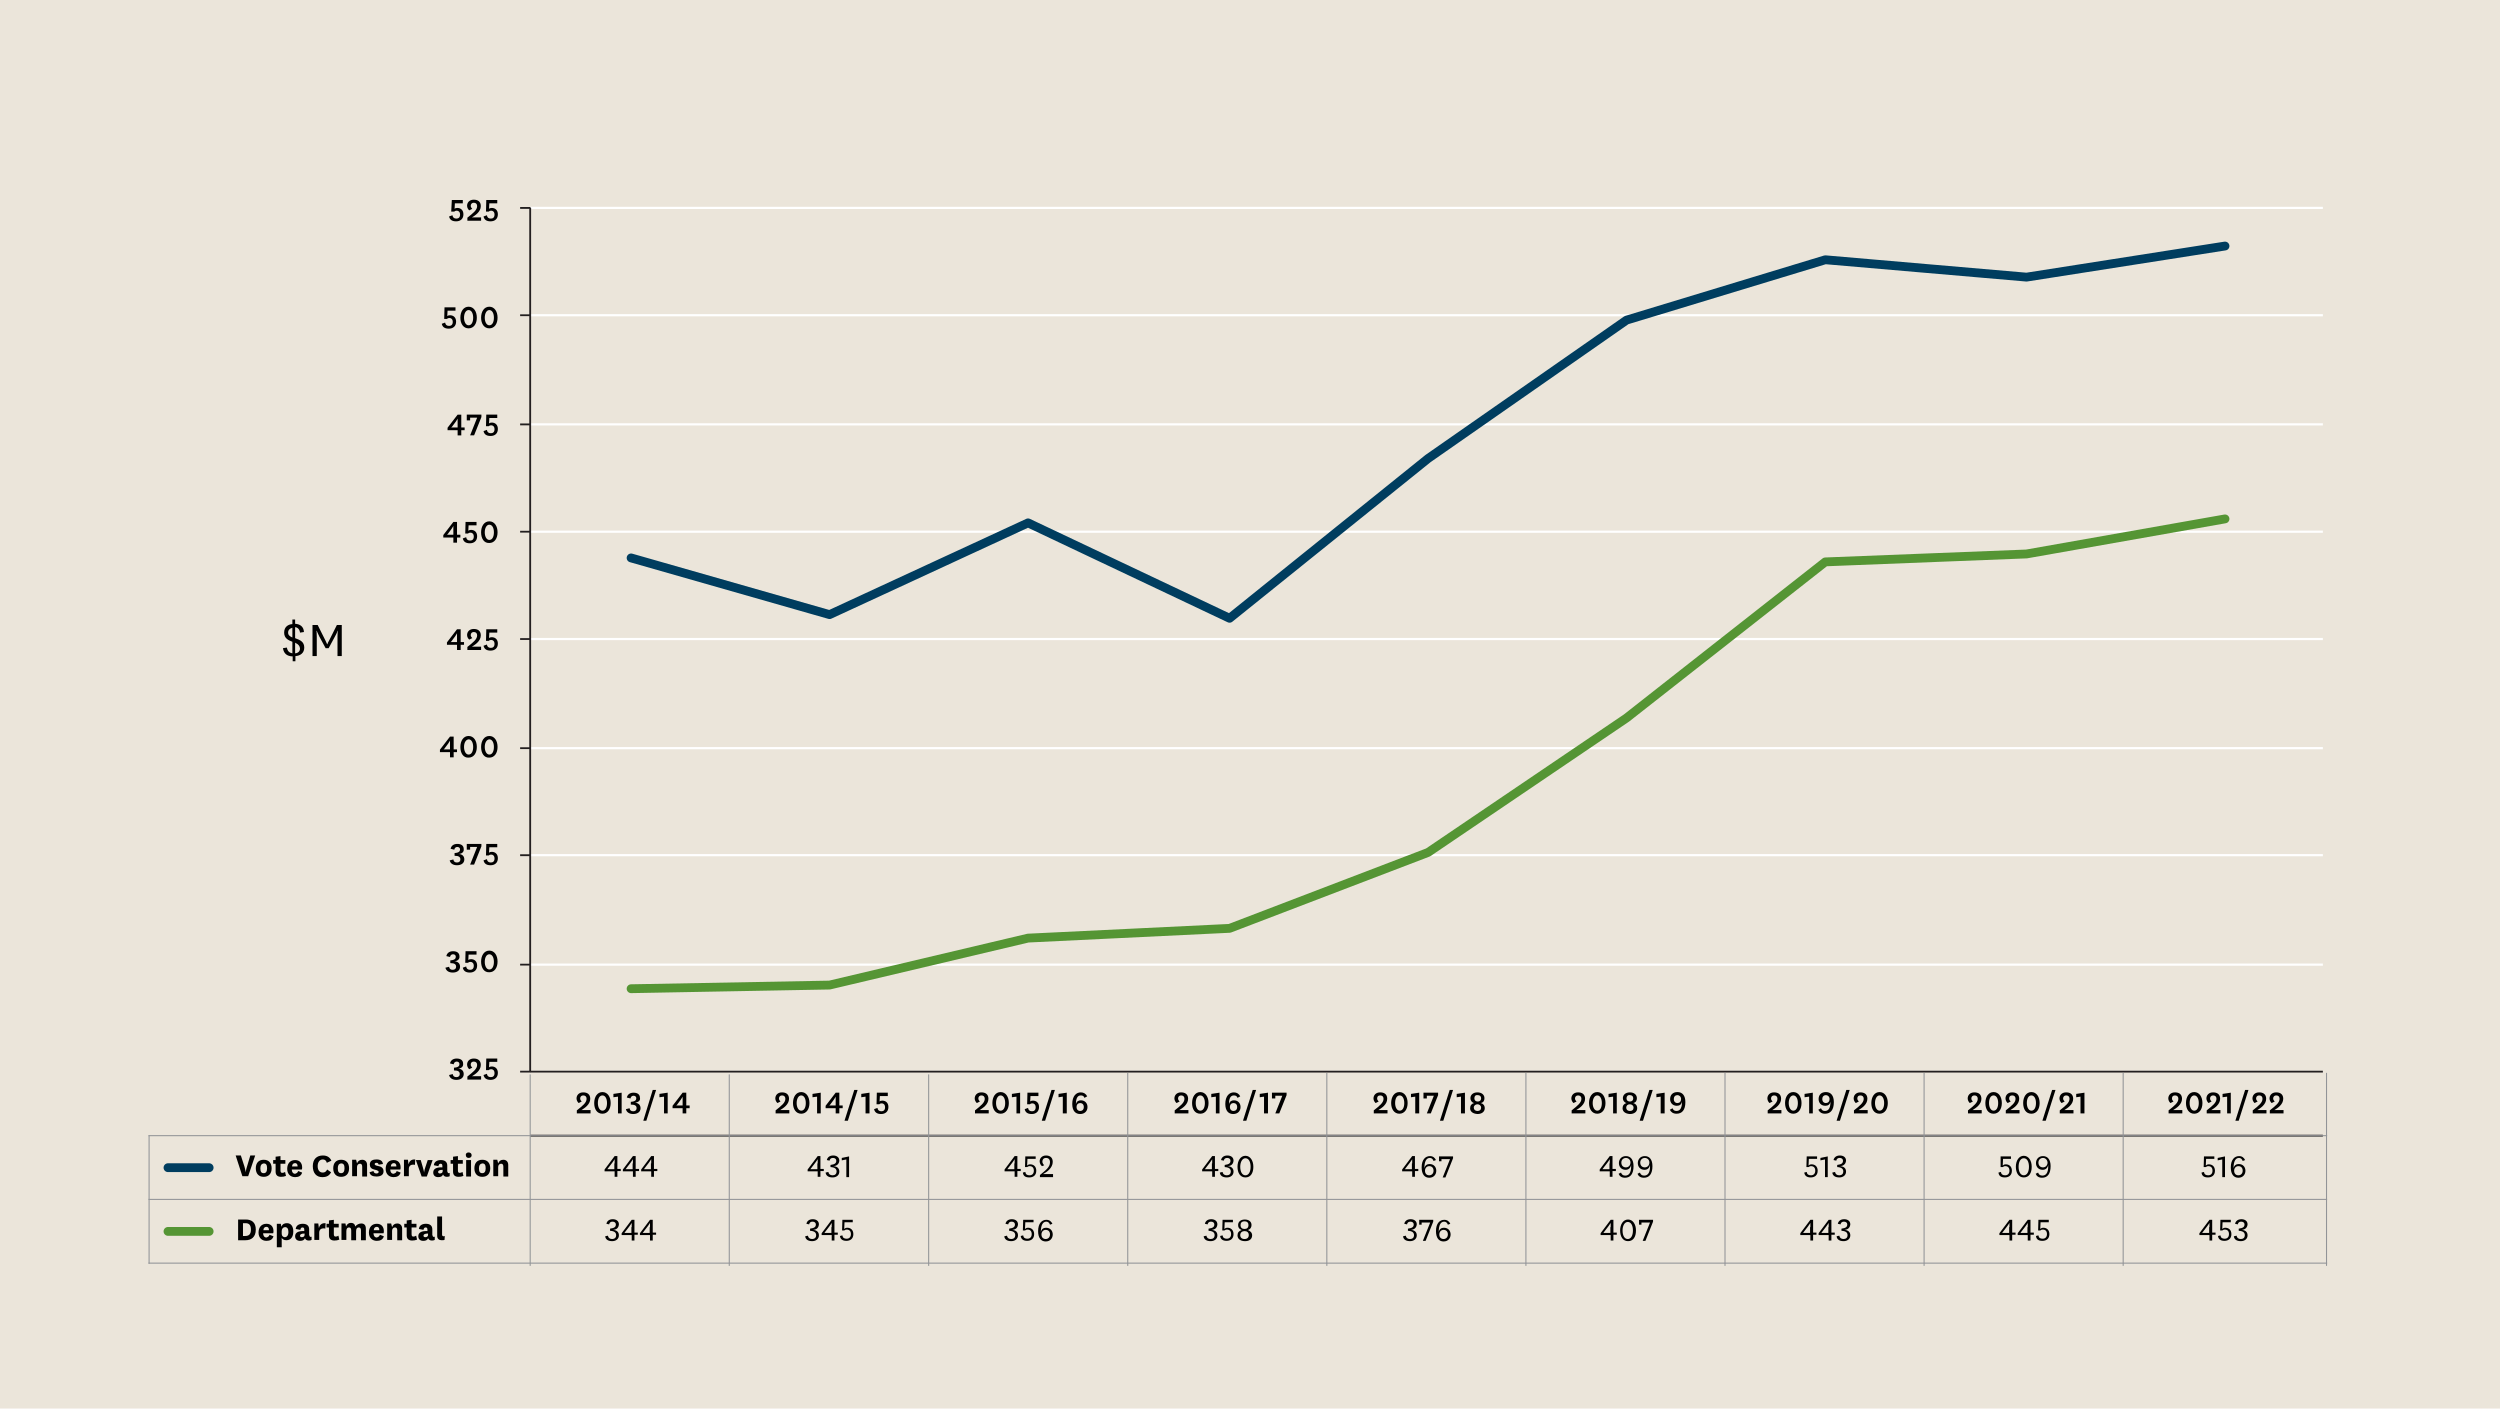 <?xml version="1.0" encoding="utf-8"?>
<!-- Generator: Adobe Illustrator 22.1.0, SVG Export Plug-In . SVG Version: 6.00 Build 0)  -->
<svg version="1.1" id="Layer_1" xmlns="http://www.w3.org/2000/svg" xmlns:xlink="http://www.w3.org/1999/xlink" x="0px" y="0px"
	 viewBox="0 0 820 462" style="enable-background:new 0 0 820 462;" xml:space="preserve">
<style type="text/css">
	.st0{fill:#EBE5DA;}
	.st1{fill:none;stroke:#FFFFFF;stroke-width:0.751;stroke-linejoin:round;stroke-miterlimit:10;}
	.st2{fill:none;stroke:#929497;stroke-width:0.376;stroke-linejoin:round;stroke-miterlimit:10;}
	.st3{fill:none;stroke:#231F20;stroke-width:0.717;stroke-linejoin:round;stroke-miterlimit:10;}
	.st4{fill:none;stroke:#929497;stroke-width:0.362;stroke-linejoin:round;stroke-miterlimit:10;}
	.st5{fill:none;stroke:#929497;stroke-width:0.469;stroke-linejoin:round;stroke-miterlimit:10;}
	.st6{fill:none;stroke:#231F20;stroke-width:0.627;stroke-linejoin:round;stroke-miterlimit:10;}
	.st7{fill:none;stroke:#559534;stroke-width:2.317;stroke-linecap:round;stroke-linejoin:round;stroke-miterlimit:10;}
	.st8{fill:none;stroke:#559534;stroke-width:2.317;stroke-linecap:round;stroke-linejoin:round;}
	.st9{fill:none;stroke:#559534;stroke-width:2.317;stroke-linecap:round;stroke-linejoin:round;stroke-dasharray:3.361,3.361;}
	.st10{fill:none;stroke:#559534;stroke-width:2.506;stroke-linecap:round;stroke-linejoin:round;}
	.st11{fill:none;stroke:#559534;stroke-width:2.506;stroke-linecap:round;stroke-linejoin:round;stroke-dasharray:4.987,4.987;}
	.st12{fill:none;stroke:#559534;stroke-width:2.506;stroke-linecap:round;stroke-linejoin:round;stroke-miterlimit:10;}
	
		.st13{fill:none;stroke:#FFFFFF;stroke-width:1.506;stroke-linejoin:round;stroke-miterlimit:10;stroke-dasharray:57422.562,43066.922;}
	.st14{fill:none;stroke:#231F20;stroke-width:0.718;stroke-linejoin:round;stroke-miterlimit:10;}
	.st15{fill-rule:evenodd;clip-rule:evenodd;fill:#60C3AD;}
	.st16{fill-rule:evenodd;clip-rule:evenodd;fill:#003D5F;}
	.st17{fill-rule:evenodd;clip-rule:evenodd;fill:#BECA31;}
	.st18{fill-rule:evenodd;clip-rule:evenodd;fill:#006470;}
	.st19{fill-rule:evenodd;clip-rule:evenodd;fill:#7C99AD;}
	.st20{fill-rule:evenodd;clip-rule:evenodd;fill:#104432;}
	.st21{fill-rule:evenodd;clip-rule:evenodd;fill:#989D64;}
	.st22{fill-rule:evenodd;clip-rule:evenodd;fill:#559534;}
	.st23{fill-rule:evenodd;clip-rule:evenodd;fill:#73C8EA;}
	.st24{fill-rule:evenodd;clip-rule:evenodd;fill:#231F20;}
	.st25{fill-rule:evenodd;clip-rule:evenodd;fill:#B19794;}
	.st26{fill-rule:evenodd;clip-rule:evenodd;fill:#7C323A;}
	.st27{fill-rule:evenodd;clip-rule:evenodd;fill:#BF9A5E;}
	.st28{fill-rule:evenodd;clip-rule:evenodd;fill:#BC3445;}
	.st29{fill-rule:evenodd;clip-rule:evenodd;fill:#FFC425;}
	.st30{fill-rule:evenodd;clip-rule:evenodd;fill:#F4847A;}
	.st31{fill-rule:evenodd;clip-rule:evenodd;fill:#947900;}
	.st32{fill:#947900;}
	.st33{fill:#BC3445;}
	.st34{fill:#BF9A5E;}
	.st35{fill:#7C323A;}
	.st36{fill:#B19794;}
	.st37{fill:#FFC425;}
	.st38{fill:#003D5F;}
	.st39{fill:#231F20;}
	.st40{fill:#989D64;}
	.st41{fill:#104432;}
	.st42{fill:#7C99AD;}
	.st43{fill:#006470;}
	.st44{fill:#BECA31;}
	.st45{fill:#60C3AD;}
	
		.st46{fill:none;stroke:#FFFFFF;stroke-width:0.724;stroke-linejoin:round;stroke-miterlimit:10;stroke-dasharray:55253.082,41439.809;}
	.st47{fill:none;stroke:#231F20;stroke-width:0.604;stroke-linejoin:round;stroke-miterlimit:10;}
	.st48{fill:none;stroke:#929497;stroke-width:0.349;stroke-linejoin:round;stroke-miterlimit:10;}
	.st49{fill:none;stroke:#003D5F;stroke-width:2.895;stroke-linecap:round;stroke-linejoin:round;stroke-miterlimit:10;}
	.st50{fill:none;stroke:#559534;stroke-width:2.895;stroke-linecap:round;stroke-linejoin:round;stroke-miterlimit:10;}
</style>
<rect y="-94" class="st0" width="820" height="600"/>
<path class="st46" d="M173.9,316.4h588 M173.9,280.5h588 M173.9,245.4h588 M173.9,209.6h588 M173.9,174.4h588 M173.9,139.2h588
	 M173.9,103.4h588 M173.9,68.2h588"/>
<line class="st47" x1="173.9" y1="351.5" x2="173.9" y2="68.2"/>
<line class="st47" x1="173.9" y1="351.5" x2="761.9" y2="351.5"/>
<line class="st47" x1="173.9" y1="372.5" x2="761.9" y2="372.5"/>
<line class="st48" x1="48.7" y1="372.5" x2="763.3" y2="372.5"/>
<line class="st48" x1="48.7" y1="393.4" x2="763.3" y2="393.4"/>
<line class="st48" x1="48.7" y1="414.3" x2="763.3" y2="414.3"/>
<line class="st49" x1="55.1" y1="383" x2="68.6" y2="383"/>
<line class="st50" x1="55.1" y1="403.9" x2="68.6" y2="403.9"/>
<line class="st48" x1="48.9" y1="372.4" x2="48.9" y2="414.5"/>
<line class="st48" x1="173.9" y1="352.4" x2="173.9" y2="415.2"/>
<line class="st48" x1="763.1" y1="351.9" x2="763.1" y2="415.2"/>
<line class="st48" x1="696.4" y1="351.9" x2="696.4" y2="415.2"/>
<line class="st48" x1="631.1" y1="351.9" x2="631.1" y2="415.2"/>
<line class="st48" x1="565.8" y1="351.9" x2="565.8" y2="415.2"/>
<line class="st48" x1="500.5" y1="351.9" x2="500.5" y2="415.2"/>
<line class="st48" x1="435.2" y1="351.9" x2="435.2" y2="415.2"/>
<line class="st48" x1="369.9" y1="351.9" x2="369.9" y2="415.2"/>
<line class="st48" x1="304.6" y1="352.4" x2="304.6" y2="415.2"/>
<line class="st48" x1="239.2" y1="352.4" x2="239.2" y2="415.2"/>
<polyline class="st49" points="207,183 272.1,201.6 337.2,171.5 403.3,202.8 468.4,150.4 533.5,105 598.7,85.2 664.7,90.9 
	729.8,80.7 "/>
<g>
	<path d="M95.9,215.3c-1.8-0.1-2.8-0.9-3.1-2.7l1.3-0.2c0.2,1.2,0.8,1.7,1.8,1.9v-3.8c-1.3-0.5-2.7-1.1-2.7-3c0-1.9,1.3-2.7,2.7-2.8
		v-1.5h0.9v1.4c1.6,0.1,2.8,0.9,2.9,2.7l-1.3,0.2c-0.1-1-0.7-1.7-1.6-1.8v3.6c0.1,0,0.1,0.1,0.2,0.1c1.4,0.5,2.8,1.1,2.8,3
		c0,1.8-1.3,2.7-2.9,2.8v1.7h-0.9V215.3z M95.9,209.1v-3.2c-0.8,0.2-1.4,0.7-1.4,1.6C94.5,208.3,95,208.7,95.9,209.1z M96.8,210.8
		v3.5c1-0.1,1.6-0.7,1.6-1.6C98.3,211.9,98,211.4,96.8,210.8z"/>
	<path d="M106.8,212.6l-2.1-3.9c-0.6-1.2-0.8-1.8-0.8-1.8h-0.1c0,0,0.1,0.6,0.1,1.9v6.4h-1.4v-10.2h1.7l2.6,5.2
		c0.3,0.7,0.5,1.1,0.5,1.1h0.1c0,0,0.1-0.5,0.5-1.1l2.6-5.2h1.6v10.2h-1.4v-6.4c0-1.2,0.1-1.9,0.1-1.9h-0.1c0,0-0.1,0.6-0.8,1.8
		l-2.1,3.9H106.8z"/>
</g>
<path class="st47" d="M170.6,351.5h3.4 M170.6,316.4h3.4 M170.6,280.5h3.4 M170.6,245.4h3.4 M170.6,209.6h3.4 M170.6,174.4h3.4
	 M170.6,139.2h3.4 M170.6,103.4h3.4 M170.6,68.2h3.4"/>
<polyline class="st50" points="207,324.3 272.1,323.1 337.2,307.7 403.3,304.5 468.4,279.6 533.5,235.5 598.7,184.3 664.7,181.7 
	729.8,170.2 "/>
<g>
	<path d="M150.3,350.5c1.2,0.1,1.8,0.8,1.8,1.8c0,1.2-1,1.9-2.4,1.9c-1.3,0-2.2-0.6-2.4-1.6l1.2-0.3c0.1,0.7,0.5,1,1.2,1
		c0.7,0,1.1-0.4,1.1-1c0-0.8-0.5-1.2-1.9-1.2v-0.9c1.5-0.1,1.8-0.6,1.8-1.2c0-0.5-0.4-0.8-0.9-0.8c-0.5,0-0.9,0.3-1,0.9l-1.2-0.3
		c0.2-1,1-1.6,2.2-1.6c1.2,0,2.1,0.5,2.1,1.7C152,349.8,151.4,350.4,150.3,350.5L150.3,350.5z"/>
	<path d="M157.8,354.1h-4.5v-1c1.9-1.5,3.2-2.5,3.2-3.8c0-0.7-0.4-1.1-1.1-1.1c-0.7,0-1,0.4-1,1c0,0.4,0.2,0.7,0.5,1l-1,0.5
		c-0.3-0.3-0.7-0.8-0.7-1.5c0-1,0.7-2,2.2-2c1.3,0,2.3,0.6,2.3,2.1c0,1.9-1.9,3.1-2.9,3.7v0h3V354.1z"/>
	<path d="M159.5,347.2h3.6v1.1h-2.6l-0.1,1.8c0.2-0.2,0.5-0.3,0.9-0.3c1.1,0,2,0.7,2,2.1c0,1.5-1,2.3-2.4,2.3
		c-1.4,0-2.1-0.6-2.3-1.6l1.1-0.4c0.1,0.7,0.5,1.1,1.3,1.1c0.7,0,1.2-0.4,1.2-1.3c0-0.9-0.5-1.3-1.1-1.3c-0.4,0-0.6,0.1-0.8,0.3
		h-0.9L159.5,347.2z"/>
</g>
<g>
	<path d="M149.1,315.3c1.2,0.1,1.8,0.8,1.8,1.8c0,1.2-1,1.9-2.4,1.9c-1.3,0-2.2-0.6-2.4-1.6l1.2-0.3c0.1,0.7,0.5,1,1.2,1
		c0.7,0,1.1-0.4,1.1-1c0-0.8-0.5-1.2-1.9-1.2v-0.9c1.5-0.1,1.8-0.6,1.8-1.2c0-0.5-0.4-0.8-0.9-0.8c-0.5,0-0.9,0.3-1,0.9l-1.2-0.3
		c0.2-1,1-1.6,2.2-1.6c1.2,0,2.1,0.5,2.1,1.7C150.8,314.5,150.2,315.2,149.1,315.3L149.1,315.3z"/>
	<path d="M152.7,312h3.6v1.1h-2.6l-0.1,1.8c0.2-0.2,0.5-0.3,0.9-0.3c1.1,0,2,0.7,2,2.1c0,1.5-1,2.3-2.4,2.3c-1.4,0-2.1-0.6-2.3-1.6
		l1.1-0.4c0.1,0.7,0.5,1.1,1.3,1.1c0.7,0,1.2-0.4,1.2-1.3c0-0.9-0.5-1.3-1.1-1.3c-0.4,0-0.6,0.1-0.8,0.3h-0.9L152.7,312z"/>
	<path d="M157.8,315.4c0-2,1-3.6,2.7-3.6c1.7,0,2.7,1.6,2.7,3.6c0,2-1,3.5-2.7,3.5C158.8,319,157.8,317.5,157.8,315.4z M159,315.5
		c0,1.4,0.6,2.5,1.5,2.5c1,0,1.5-1.1,1.5-2.5c0-1.5-0.6-2.5-1.5-2.5C159.6,313,159,314,159,315.5z"/>
</g>
<g>
	<path d="M150.5,280.1c1.2,0.1,1.8,0.8,1.8,1.8c0,1.2-1,1.9-2.4,1.9c-1.3,0-2.2-0.6-2.4-1.6l1.2-0.3c0.1,0.7,0.5,1,1.2,1
		c0.7,0,1.1-0.4,1.1-1c0-0.8-0.5-1.2-1.9-1.2v-0.9c1.5-0.1,1.8-0.6,1.8-1.2c0-0.5-0.4-0.8-0.9-0.8c-0.5,0-0.9,0.3-1,0.9l-1.2-0.3
		c0.2-1,1-1.6,2.2-1.6c1.2,0,2.1,0.5,2.1,1.7C152.2,279.3,151.7,280,150.5,280.1L150.5,280.1z"/>
	<path d="M154.2,277.9v0.8h-1.1v-1.9h4.8v0.8l-2.4,6h-1.3l2.3-5.8H154.2z"/>
	<path d="M159.5,276.8h3.6v1.1h-2.6l-0.1,1.8c0.2-0.2,0.5-0.3,0.9-0.3c1.1,0,2,0.7,2,2.1c0,1.5-1,2.3-2.4,2.3
		c-1.4,0-2.1-0.6-2.3-1.6l1.1-0.4c0.1,0.7,0.5,1.1,1.3,1.1c0.7,0,1.2-0.4,1.2-1.3c0-0.9-0.5-1.3-1.1-1.3c-0.4,0-0.6,0.1-0.8,0.3
		h-0.9L159.5,276.8z"/>
</g>
<g>
	<path d="M147.6,246.7h-3.3v-0.8l3.3-4.3h1.2v4.2h1.1v0.9h-1.1v1.7h-1.2V246.7z M147.6,244.2c0-0.7,0-1.3,0-1.3h0c0,0-0.2,0.4-0.6,1
		l-0.9,1.2c-0.3,0.5-0.6,0.7-0.6,0.7v0c0,0,0.2,0,0.8,0h1.3V244.2z"/>
	<path d="M151,245c0-2,1-3.6,2.7-3.6c1.7,0,2.7,1.6,2.7,3.6c0,2-1,3.5-2.7,3.5C152,248.6,151,247.1,151,245z M152.2,245
		c0,1.4,0.6,2.5,1.5,2.5c1,0,1.5-1.1,1.5-2.5c0-1.5-0.6-2.5-1.5-2.5C152.8,242.6,152.2,243.6,152.2,245z"/>
	<path d="M157.8,245c0-2,1-3.6,2.7-3.6c1.7,0,2.7,1.6,2.7,3.6c0,2-1,3.5-2.7,3.5C158.8,248.6,157.8,247.1,157.8,245z M159,245
		c0,1.4,0.6,2.5,1.5,2.5c1,0,1.5-1.1,1.5-2.5c0-1.5-0.6-2.5-1.5-2.5C159.6,242.6,159,243.6,159,245z"/>
</g>
<g>
	<path d="M149.9,211.5h-3.3v-0.8l3.3-4.3h1.2v4.2h1.1v0.9h-1.1v1.7h-1.2V211.5z M149.9,209c0-0.7,0-1.3,0-1.3h0c0,0-0.2,0.4-0.6,1
		l-0.9,1.2c-0.3,0.5-0.6,0.7-0.6,0.7v0c0,0,0.2,0,0.8,0h1.3V209z"/>
	<path d="M157.8,213.2h-4.5v-1c1.9-1.5,3.2-2.5,3.2-3.8c0-0.7-0.4-1.1-1.1-1.1c-0.6,0-1,0.4-1,1c0,0.4,0.2,0.7,0.5,1l-1,0.5
		c-0.3-0.3-0.7-0.8-0.7-1.5c0-1,0.7-2,2.2-2c1.3,0,2.3,0.6,2.3,2.1c0,1.9-1.9,3.1-2.9,3.7v0h3V213.2z"/>
	<path d="M159.5,206.4h3.6v1.1h-2.6l-0.1,1.8c0.2-0.2,0.5-0.3,0.9-0.3c1.1,0,2,0.7,2,2.1c0,1.5-1,2.3-2.4,2.3
		c-1.4,0-2.1-0.6-2.3-1.6l1.1-0.4c0.1,0.7,0.5,1.1,1.3,1.1c0.7,0,1.2-0.4,1.2-1.3c0-0.9-0.5-1.3-1.1-1.3c-0.4,0-0.6,0.1-0.8,0.3
		h-0.9L159.5,206.4z"/>
</g>
<g>
	<path d="M148.7,176.3h-3.3v-0.8l3.3-4.3h1.2v4.2h1.1v0.9h-1.1v1.7h-1.2V176.3z M148.7,173.8c0-0.7,0-1.3,0-1.3h0c0,0-0.2,0.4-0.6,1
		l-0.9,1.2c-0.3,0.5-0.6,0.7-0.6,0.7v0c0,0,0.2,0,0.8,0h1.3V173.8z"/>
	<path d="M152.7,171.2h3.6v1.1h-2.6l-0.1,1.8c0.2-0.2,0.5-0.3,0.9-0.3c1.1,0,2,0.7,2,2.1c0,1.5-1,2.3-2.4,2.3
		c-1.4,0-2.1-0.6-2.3-1.6l1.1-0.4c0.1,0.7,0.5,1.1,1.3,1.1c0.7,0,1.2-0.4,1.2-1.3c0-0.9-0.5-1.3-1.1-1.3c-0.4,0-0.6,0.1-0.8,0.3
		h-0.9L152.7,171.2z"/>
	<path d="M157.8,174.6c0-2,1-3.6,2.7-3.6c1.7,0,2.7,1.6,2.7,3.6c0,2-1,3.5-2.7,3.5C158.8,178.2,157.8,176.7,157.8,174.6z M159,174.6
		c0,1.4,0.6,2.5,1.5,2.5c1,0,1.5-1.1,1.5-2.5c0-1.5-0.6-2.5-1.5-2.5C159.6,172.1,159,173.2,159,174.6z"/>
</g>
<g>
	<path d="M150.1,141.1h-3.3v-0.8l3.3-4.3h1.2v4.2h1.1v0.9h-1.1v1.7h-1.2V141.1z M150.1,138.6c0-0.7,0-1.3,0-1.3h0c0,0-0.2,0.4-0.6,1
		l-0.9,1.2c-0.3,0.5-0.6,0.7-0.6,0.7v0c0,0,0.2,0,0.8,0h1.3V138.6z"/>
	<path d="M154.2,137.1v0.8h-1.1V136h4.8v0.8l-2.4,6h-1.3l2.3-5.8H154.2z"/>
	<path d="M159.5,136h3.6v1.1h-2.6l-0.1,1.8c0.2-0.2,0.5-0.3,0.9-0.3c1.1,0,2,0.7,2,2.1c0,1.5-1,2.3-2.4,2.3c-1.4,0-2.1-0.6-2.3-1.6
		l1.1-0.4c0.1,0.7,0.5,1.1,1.3,1.1c0.7,0,1.2-0.4,1.2-1.3c0-0.9-0.5-1.3-1.1-1.3c-0.4,0-0.6,0.1-0.8,0.3h-0.9L159.5,136z"/>
</g>
<g>
	<path d="M145.8,100.8h3.6v1.1h-2.6l-0.1,1.8c0.2-0.2,0.5-0.3,0.9-0.3c1.1,0,2,0.7,2,2.1c0,1.5-1,2.3-2.4,2.3
		c-1.4,0-2.1-0.6-2.3-1.6l1.1-0.4c0.1,0.7,0.5,1.1,1.3,1.1c0.7,0,1.2-0.4,1.2-1.3c0-0.9-0.5-1.3-1.1-1.3c-0.4,0-0.6,0.1-0.8,0.3
		h-0.9L145.8,100.8z"/>
	<path d="M151,104.2c0-2,1-3.6,2.7-3.6c1.7,0,2.7,1.6,2.7,3.6c0,2-1,3.5-2.7,3.5C152,107.7,151,106.2,151,104.2z M152.2,104.2
		c0,1.4,0.6,2.5,1.5,2.5c1,0,1.5-1.1,1.5-2.5c0-1.5-0.6-2.5-1.5-2.5C152.8,101.7,152.2,102.8,152.2,104.2z"/>
	<path d="M157.8,104.2c0-2,1-3.6,2.7-3.6c1.7,0,2.7,1.6,2.7,3.6c0,2-1,3.5-2.7,3.5C158.8,107.7,157.8,106.2,157.8,104.2z M159,104.2
		c0,1.4,0.6,2.5,1.5,2.5c1,0,1.5-1.1,1.5-2.5c0-1.5-0.6-2.5-1.5-2.5C159.6,101.7,159,102.8,159,104.2z"/>
</g>
<g>
	<path d="M148.2,65.6h3.6v1.1h-2.6l-0.1,1.8c0.2-0.2,0.5-0.3,0.9-0.3c1.1,0,2,0.7,2,2.1c0,1.5-1,2.3-2.4,2.3c-1.4,0-2.1-0.6-2.3-1.6
		l1.1-0.4c0.1,0.7,0.5,1.1,1.3,1.1c0.7,0,1.2-0.4,1.2-1.3c0-0.9-0.5-1.3-1.1-1.3c-0.4,0-0.6,0.1-0.8,0.3H148L148.2,65.6z"/>
	<path d="M157.8,72.4h-4.5v-1c1.9-1.5,3.2-2.5,3.2-3.8c0-0.7-0.4-1.1-1.1-1.1c-0.6,0-1,0.4-1,1c0,0.4,0.2,0.7,0.5,1l-1,0.5
		c-0.3-0.3-0.7-0.8-0.7-1.5c0-1,0.7-2,2.2-2c1.3,0,2.3,0.6,2.3,2.1c0,1.9-1.9,3.1-2.9,3.7v0h3V72.4z"/>
	<path d="M159.5,65.6h3.6v1.1h-2.6l-0.1,1.8c0.2-0.2,0.5-0.3,0.9-0.3c1.1,0,2,0.7,2,2.1c0,1.5-1,2.3-2.4,2.3c-1.4,0-2.1-0.6-2.3-1.6
		l1.1-0.4c0.1,0.7,0.5,1.1,1.3,1.1c0.7,0,1.2-0.4,1.2-1.3c0-0.9-0.5-1.3-1.1-1.3c-0.4,0-0.6,0.1-0.8,0.3h-0.9L159.5,65.6z"/>
</g>
<g>
	<path d="M193.7,365.2h-4.5v-1c1.9-1.5,3.2-2.5,3.2-3.8c0-0.7-0.4-1.1-1.1-1.1c-0.6,0-1,0.4-1,1c0,0.4,0.2,0.7,0.5,1l-1,0.5
		c-0.3-0.3-0.7-0.8-0.7-1.5c0-1,0.7-2,2.2-2c1.3,0,2.3,0.6,2.3,2.1c0,1.9-1.9,3.1-2.9,3.7v0h3V365.2z"/>
	<path d="M194.9,361.8c0-2,1-3.6,2.7-3.6c1.7,0,2.7,1.6,2.7,3.6c0,2-1,3.5-2.7,3.5C195.8,365.3,194.9,363.8,194.9,361.8z
		 M196.1,361.8c0,1.4,0.6,2.5,1.5,2.5c1,0,1.5-1.1,1.5-2.5c0-1.5-0.6-2.5-1.5-2.5C196.6,359.3,196.1,360.4,196.1,361.8z"/>
	<path d="M202.7,365.2v-5.5l-1.5,0.2v-1.1l2.7-0.4v6.8H202.7z"/>
	<path d="M208.3,361.7c1.2,0.1,1.8,0.8,1.8,1.8c0,1.2-1,1.9-2.4,1.9c-1.3,0-2.2-0.6-2.4-1.6l1.2-0.3c0.1,0.7,0.5,1,1.2,1
		c0.7,0,1.1-0.4,1.1-1c0-0.8-0.5-1.2-1.9-1.2v-0.9c1.5-0.1,1.8-0.6,1.8-1.2c0-0.5-0.4-0.8-0.9-0.8c-0.5,0-0.9,0.3-1,0.9l-1.2-0.3
		c0.2-1,1-1.6,2.2-1.6c1.2,0,2.1,0.5,2.1,1.7C210.1,360.9,209.5,361.5,208.3,361.7L208.3,361.7z"/>
	<path d="M214.1,357.5h1.1l-3.2,10.1H211L214.1,357.5z"/>
	<path d="M217.8,365.2v-5.5l-1.5,0.2v-1.1l2.7-0.4v6.8H217.8z"/>
	<path d="M223.9,363.5h-3.3v-0.8l3.3-4.3h1.2v4.2h1.1v0.9h-1.1v1.7h-1.2V363.5z M223.9,361c0-0.7,0-1.3,0-1.3h0c0,0-0.2,0.4-0.6,1
		l-0.9,1.2c-0.3,0.5-0.6,0.7-0.6,0.7v0c0,0,0.2,0,0.8,0h1.3V361z"/>
</g>
<g>
	<path d="M258.9,365.2h-4.5v-1c1.9-1.5,3.2-2.5,3.2-3.8c0-0.7-0.4-1.1-1.1-1.1c-0.6,0-1,0.4-1,1c0,0.4,0.2,0.7,0.5,1l-1,0.5
		c-0.3-0.3-0.7-0.8-0.7-1.5c0-1,0.7-2,2.2-2c1.3,0,2.3,0.6,2.3,2.1c0,1.9-1.9,3.1-2.9,3.7v0h3V365.2z"/>
	<path d="M260.1,361.8c0-2,1-3.6,2.7-3.6c1.7,0,2.7,1.6,2.7,3.6c0,2-1,3.5-2.7,3.5C261.1,365.3,260.1,363.8,260.1,361.8z
		 M261.3,361.8c0,1.4,0.6,2.5,1.5,2.5c1,0,1.5-1.1,1.5-2.5c0-1.5-0.6-2.5-1.5-2.5C261.9,359.3,261.3,360.4,261.3,361.8z"/>
	<path d="M268,365.2v-5.5l-1.5,0.2v-1.1l2.7-0.4v6.8H268z"/>
	<path d="M274.1,363.5h-3.3v-0.8l3.3-4.3h1.2v4.2h1.1v0.9h-1.1v1.7h-1.2V363.5z M274.1,361c0-0.7,0-1.3,0-1.3h0c0,0-0.2,0.4-0.6,1
		l-0.9,1.2c-0.3,0.5-0.6,0.7-0.6,0.7v0c0,0,0.2,0,0.8,0h1.3V361z"/>
	<path d="M280.2,357.5h1.1l-3.2,10.1h-1.1L280.2,357.5z"/>
	<path d="M283.9,365.2v-5.5l-1.4,0.2v-1.1l2.7-0.4v6.8H283.9z"/>
	<path d="M287.6,358.4h3.6v1.1h-2.6l-0.1,1.8c0.2-0.2,0.5-0.3,0.9-0.3c1.1,0,2,0.7,2,2.1c0,1.5-1,2.3-2.4,2.3
		c-1.4,0-2.1-0.6-2.3-1.6l1.1-0.4c0.1,0.7,0.5,1.1,1.3,1.1c0.7,0,1.2-0.4,1.2-1.3c0-0.9-0.5-1.3-1.1-1.3c-0.4,0-0.6,0.1-0.8,0.3
		h-0.9L287.6,358.4z"/>
</g>
<g>
	<path d="M324.3,365.2h-4.5v-1c1.9-1.5,3.2-2.5,3.2-3.8c0-0.7-0.4-1.1-1.1-1.1c-0.6,0-1,0.4-1,1c0,0.4,0.2,0.7,0.5,1l-1,0.5
		c-0.3-0.3-0.7-0.8-0.7-1.5c0-1,0.7-2,2.2-2c1.3,0,2.3,0.6,2.3,2.1c0,1.9-1.9,3.1-2.9,3.7v0h3V365.2z"/>
	<path d="M325.5,361.8c0-2,1-3.6,2.7-3.6c1.7,0,2.7,1.6,2.7,3.6c0,2-1,3.5-2.7,3.5C326.5,365.3,325.5,363.8,325.5,361.8z
		 M326.7,361.8c0,1.4,0.6,2.5,1.5,2.5c1,0,1.5-1.1,1.5-2.5c0-1.5-0.6-2.5-1.5-2.5C327.3,359.3,326.7,360.4,326.7,361.8z"/>
	<path d="M333.4,365.2v-5.5l-1.5,0.2v-1.1l2.7-0.4v6.8H333.4z"/>
	<path d="M337,358.4h3.6v1.1h-2.6l-0.1,1.8c0.2-0.2,0.5-0.3,0.9-0.3c1.1,0,2,0.7,2,2.1c0,1.5-1,2.3-2.4,2.3c-1.4,0-2.1-0.6-2.3-1.6
		l1.1-0.4c0.1,0.7,0.5,1.1,1.3,1.1c0.7,0,1.2-0.4,1.2-1.3c0-0.9-0.5-1.3-1.1-1.3c-0.4,0-0.6,0.1-0.8,0.3h-0.9L337,358.4z"/>
	<path d="M344.9,357.5h1.1l-3.2,10.1h-1.1L344.9,357.5z"/>
	<path d="M348.6,365.2v-5.5l-1.4,0.2v-1.1l2.7-0.4v6.8H348.6z"/>
	<path d="M355.7,360.1c-0.2-0.6-0.6-0.8-1.2-0.8c-1.1,0-1.6,1-1.6,2.9h0c0.2-0.9,0.8-1.3,1.6-1.3c1.4,0,2.2,1,2.2,2.2
		c0,1.3-0.9,2.3-2.4,2.3c-1.6,0-2.6-1.1-2.6-3.3c0-2.6,1.3-3.8,2.8-3.8c1,0,1.7,0.5,2.1,1.3L355.7,360.1z M354.3,364.4
		c0.7,0,1.2-0.5,1.2-1.3c0-0.8-0.5-1.3-1.2-1.3c-0.7,0-1.2,0.5-1.2,1.3C353.1,363.9,353.6,364.4,354.3,364.4z"/>
</g>
<g>
	<path d="M389.8,365.2h-4.5v-1c1.9-1.5,3.2-2.5,3.2-3.8c0-0.7-0.4-1.1-1.1-1.1c-0.6,0-1,0.4-1,1c0,0.4,0.2,0.7,0.5,1l-1,0.5
		c-0.3-0.3-0.7-0.8-0.7-1.5c0-1,0.7-2,2.2-2c1.3,0,2.3,0.6,2.3,2.1c0,1.9-1.9,3.1-2.9,3.7v0h3V365.2z"/>
	<path d="M391,361.8c0-2,1-3.6,2.7-3.6c1.7,0,2.7,1.6,2.7,3.6c0,2-1,3.5-2.7,3.5C391.9,365.3,391,363.8,391,361.8z M392.2,361.8
		c0,1.4,0.6,2.5,1.5,2.5c1,0,1.5-1.1,1.5-2.5c0-1.5-0.6-2.5-1.5-2.5C392.7,359.3,392.2,360.4,392.2,361.8z"/>
	<path d="M398.8,365.2v-5.5l-1.5,0.2v-1.1l2.7-0.4v6.8H398.8z"/>
	<path d="M405.9,360.1c-0.2-0.6-0.6-0.8-1.2-0.8c-1.1,0-1.6,1-1.6,2.9h0c0.2-0.9,0.8-1.3,1.6-1.3c1.4,0,2.2,1,2.2,2.2
		c0,1.3-0.9,2.3-2.4,2.3c-1.6,0-2.6-1.1-2.6-3.3c0-2.6,1.3-3.8,2.8-3.8c1,0,1.7,0.5,2.1,1.3L405.9,360.1z M404.6,364.4
		c0.7,0,1.2-0.5,1.2-1.3c0-0.8-0.5-1.3-1.2-1.3c-0.7,0-1.2,0.5-1.2,1.3C403.4,363.9,403.9,364.4,404.6,364.4z"/>
	<path d="M410.9,357.5h1.1l-3.2,10.1h-1.1L410.9,357.5z"/>
	<path d="M414.6,365.2v-5.5l-1.4,0.2v-1.1l2.7-0.4v6.8H414.6z"/>
	<path d="M418.3,359.5v0.8h-1.1v-1.9h4.8v0.8l-2.4,6h-1.3l2.3-5.8H418.3z"/>
</g>
<g>
	<path d="M455.1,365.2h-4.5v-1c1.9-1.5,3.2-2.5,3.2-3.8c0-0.7-0.4-1.1-1.1-1.1c-0.7,0-1,0.4-1,1c0,0.4,0.2,0.7,0.5,1l-1,0.5
		c-0.3-0.3-0.7-0.8-0.7-1.5c0-1,0.7-2,2.2-2c1.3,0,2.3,0.6,2.3,2.1c0,1.9-1.9,3.1-2.9,3.7v0h3V365.2z"/>
	<path d="M456.3,361.8c0-2,1-3.6,2.7-3.6c1.7,0,2.7,1.6,2.7,3.6c0,2-1,3.5-2.7,3.5C457.3,365.3,456.3,363.8,456.3,361.8z
		 M457.6,361.8c0,1.4,0.6,2.5,1.5,2.5c1,0,1.5-1.1,1.5-2.5c0-1.5-0.6-2.5-1.5-2.5C458.1,359.3,457.6,360.4,457.6,361.8z"/>
	<path d="M464.2,365.2v-5.5l-1.4,0.2v-1.1l2.7-0.4v6.8H464.2z"/>
	<path d="M468,359.5v0.8h-1.1v-1.9h4.8v0.8l-2.4,6H468l2.3-5.8H468z"/>
	<path d="M475.5,357.5h1.1l-3.2,10.1h-1.1L475.5,357.5z"/>
	<path d="M479.2,365.2v-5.5l-1.4,0.2v-1.1l2.7-0.4v6.8H479.2z"/>
	<path d="M482.2,363.5c0-0.9,0.5-1.5,1.3-1.7v0c-0.8-0.2-1.2-0.9-1.2-1.6c0-1.1,0.9-1.9,2.3-1.9c1.4,0,2.3,0.8,2.3,1.9
		c0,0.8-0.3,1.4-1.2,1.6v0c0.8,0.2,1.3,0.8,1.3,1.7c0,1.1-0.9,1.9-2.4,1.9C483.1,365.3,482.2,364.6,482.2,363.5z M483.4,363.3
		c0,0.7,0.5,1.1,1.2,1.1c0.8,0,1.2-0.4,1.2-1.1c0-0.7-0.6-1.1-1.2-1.1C484,362.2,483.4,362.6,483.4,363.3z M483.6,360.2
		c0,0.8,0.5,1.1,1.1,1.1c0.6,0,1.1-0.3,1.1-1.1c0-0.6-0.4-1-1.1-1C483.9,359.1,483.6,359.6,483.6,360.2z"/>
</g>
<g>
	<path d="M520,365.2h-4.5v-1c1.9-1.5,3.2-2.5,3.2-3.8c0-0.7-0.4-1.1-1.1-1.1c-0.6,0-1,0.4-1,1c0,0.4,0.2,0.7,0.5,1l-1,0.5
		c-0.3-0.3-0.7-0.8-0.7-1.5c0-1,0.7-2,2.2-2c1.3,0,2.3,0.6,2.3,2.1c0,1.9-1.9,3.1-2.9,3.7v0h3V365.2z"/>
	<path d="M521.2,361.8c0-2,1-3.6,2.7-3.6c1.7,0,2.7,1.6,2.7,3.6c0,2-1,3.5-2.7,3.5C522.2,365.3,521.2,363.8,521.2,361.8z
		 M522.4,361.8c0,1.4,0.6,2.5,1.5,2.5c1,0,1.5-1.1,1.5-2.5c0-1.5-0.6-2.5-1.5-2.5C523,359.3,522.4,360.4,522.4,361.8z"/>
	<path d="M529.1,365.2v-5.5l-1.5,0.2v-1.1l2.7-0.4v6.8H529.1z"/>
	<path d="M532.2,363.5c0-0.9,0.5-1.5,1.3-1.7v0c-0.8-0.2-1.2-0.9-1.2-1.6c0-1.1,0.9-1.9,2.3-1.9c1.4,0,2.3,0.8,2.3,1.9
		c0,0.8-0.3,1.4-1.2,1.6v0c0.8,0.2,1.3,0.8,1.3,1.7c0,1.1-0.9,1.9-2.4,1.9C533.1,365.3,532.2,364.6,532.2,363.5z M533.4,363.3
		c0,0.7,0.5,1.1,1.2,1.1c0.8,0,1.2-0.4,1.2-1.1c0-0.7-0.6-1.1-1.2-1.1C533.9,362.2,533.4,362.6,533.4,363.3z M533.5,360.2
		c0,0.8,0.5,1.1,1.1,1.1c0.6,0,1.1-0.3,1.1-1.1c0-0.6-0.4-1-1.1-1C533.9,359.1,533.5,359.6,533.5,360.2z"/>
	<path d="M541,357.5h1.1l-3.2,10.1h-1.1L541,357.5z"/>
	<path d="M544.7,365.2v-5.5l-1.4,0.2v-1.1l2.7-0.4v6.8H544.7z"/>
	<path d="M548.6,363.5c0.2,0.6,0.6,0.9,1.3,0.9c1.4,0,1.8-1.4,1.8-3.1h0c-0.2,1-0.8,1.4-1.7,1.4c-1.4,0-2.2-1-2.2-2.2
		c0-1.3,0.8-2.3,2.4-2.3c1.6,0,2.6,1.1,2.6,3.3c0,2.6-1.1,3.8-2.9,3.8c-1.1,0-1.8-0.5-2.2-1.3L548.6,363.5z M550.2,359.2
		c-0.7,0-1.2,0.5-1.2,1.3c0,0.8,0.5,1.3,1.2,1.3c0.7,0,1.2-0.5,1.2-1.3C551.4,359.7,550.8,359.2,550.2,359.2z"/>
</g>
<g>
	<path d="M584.3,365.2h-4.5v-1c1.9-1.5,3.2-2.5,3.2-3.8c0-0.7-0.4-1.1-1.1-1.1c-0.6,0-1,0.4-1,1c0,0.4,0.2,0.7,0.5,1l-1,0.5
		c-0.3-0.3-0.7-0.8-0.7-1.5c0-1,0.7-2,2.2-2c1.3,0,2.3,0.6,2.3,2.1c0,1.9-1.9,3.1-2.9,3.7v0h3V365.2z"/>
	<path d="M585.5,361.8c0-2,1-3.6,2.7-3.6c1.7,0,2.7,1.6,2.7,3.6c0,2-1,3.5-2.7,3.5C586.5,365.3,585.5,363.8,585.5,361.8z
		 M586.7,361.8c0,1.4,0.6,2.5,1.5,2.5c1,0,1.5-1.1,1.5-2.5c0-1.5-0.6-2.5-1.5-2.5C587.3,359.3,586.7,360.4,586.7,361.8z"/>
	<path d="M593.4,365.2v-5.5l-1.5,0.2v-1.1l2.7-0.4v6.8H593.4z"/>
	<path d="M597.3,363.5c0.2,0.6,0.6,0.9,1.3,0.9c1.4,0,1.8-1.4,1.8-3.1h0c-0.2,1-0.8,1.4-1.7,1.4c-1.4,0-2.2-1-2.2-2.2
		c0-1.3,0.8-2.3,2.4-2.3c1.6,0,2.6,1.1,2.6,3.3c0,2.6-1.1,3.8-2.9,3.8c-1.1,0-1.8-0.5-2.2-1.3L597.3,363.5z M598.9,359.2
		c-0.7,0-1.2,0.5-1.2,1.3c0,0.8,0.5,1.3,1.2,1.3c0.7,0,1.2-0.5,1.2-1.3C600.1,359.7,599.5,359.2,598.9,359.2z"/>
	<path d="M605.6,357.5h1.1l-3.2,10.1h-1.1L605.6,357.5z"/>
	<path d="M612.6,365.2h-4.5v-1c1.9-1.5,3.2-2.5,3.2-3.8c0-0.7-0.4-1.1-1.1-1.1c-0.7,0-1,0.4-1,1c0,0.4,0.2,0.7,0.5,1l-1,0.5
		c-0.3-0.3-0.7-0.8-0.7-1.5c0-1,0.7-2,2.2-2c1.3,0,2.3,0.6,2.3,2.1c0,1.9-1.9,3.1-2.9,3.7v0h3V365.2z"/>
	<path d="M613.8,361.8c0-2,1-3.6,2.7-3.6c1.7,0,2.7,1.6,2.7,3.6c0,2-1,3.5-2.7,3.5C614.7,365.3,613.8,363.8,613.8,361.8z M615,361.8
		c0,1.4,0.6,2.5,1.5,2.5c1,0,1.5-1.1,1.5-2.5c0-1.5-0.6-2.5-1.5-2.5C615.6,359.3,615,360.4,615,361.8z"/>
</g>
<g>
	<path d="M650,365.2h-4.5v-1c1.9-1.5,3.2-2.5,3.2-3.8c0-0.7-0.4-1.1-1.1-1.1c-0.6,0-1,0.4-1,1c0,0.4,0.2,0.7,0.5,1l-1,0.5
		c-0.3-0.3-0.7-0.8-0.7-1.5c0-1,0.7-2,2.2-2c1.3,0,2.3,0.6,2.3,2.1c0,1.9-1.9,3.1-2.9,3.7v0h3V365.2z"/>
	<path d="M651.2,361.8c0-2,1-3.6,2.7-3.6c1.7,0,2.7,1.6,2.7,3.6c0,2-1,3.5-2.7,3.5C652.1,365.3,651.2,363.8,651.2,361.8z
		 M652.4,361.8c0,1.4,0.6,2.5,1.5,2.5c1,0,1.5-1.1,1.5-2.5c0-1.5-0.6-2.5-1.5-2.5C652.9,359.3,652.4,360.4,652.4,361.8z"/>
	<path d="M662.4,365.2h-4.5v-1c1.9-1.5,3.2-2.5,3.2-3.8c0-0.7-0.4-1.1-1.1-1.1c-0.7,0-1,0.4-1,1c0,0.4,0.2,0.7,0.5,1l-1,0.5
		c-0.3-0.3-0.7-0.8-0.7-1.5c0-1,0.7-2,2.2-2c1.3,0,2.3,0.6,2.3,2.1c0,1.9-1.9,3.1-2.9,3.7v0h3V365.2z"/>
	<path d="M663.6,361.8c0-2,1-3.6,2.7-3.6c1.7,0,2.7,1.6,2.7,3.6c0,2-1,3.5-2.7,3.5C664.5,365.3,663.6,363.8,663.6,361.8z
		 M664.8,361.8c0,1.4,0.6,2.5,1.5,2.5c1,0,1.5-1.1,1.5-2.5c0-1.5-0.6-2.5-1.5-2.5C665.3,359.3,664.8,360.4,664.8,361.8z"/>
	<path d="M673.1,357.5h1.1l-3.2,10.1h-1.1L673.1,357.5z"/>
	<path d="M680.1,365.2h-4.5v-1c1.9-1.5,3.2-2.5,3.2-3.8c0-0.7-0.4-1.1-1.1-1.1c-0.6,0-1,0.4-1,1c0,0.4,0.2,0.7,0.5,1l-1,0.5
		c-0.3-0.3-0.7-0.8-0.7-1.5c0-1,0.7-2,2.2-2c1.3,0,2.3,0.6,2.3,2.1c0,1.9-1.9,3.1-2.9,3.7v0h3V365.2z"/>
	<path d="M682.4,365.2v-5.5l-1.4,0.2v-1.1l2.7-0.4v6.8H682.4z"/>
</g>
<g>
	<path d="M715.8,365.2h-4.5v-1c1.9-1.5,3.2-2.5,3.2-3.8c0-0.7-0.4-1.1-1.1-1.1c-0.7,0-1,0.4-1,1c0,0.4,0.2,0.7,0.5,1l-1,0.5
		c-0.3-0.3-0.7-0.8-0.7-1.5c0-1,0.7-2,2.2-2c1.3,0,2.3,0.6,2.3,2.1c0,1.9-1.9,3.1-2.9,3.7v0h3V365.2z"/>
	<path d="M717,361.8c0-2,1-3.6,2.7-3.6c1.7,0,2.7,1.6,2.7,3.6c0,2-1,3.5-2.7,3.5C718,365.3,717,363.8,717,361.8z M718.2,361.8
		c0,1.4,0.6,2.5,1.5,2.5c1,0,1.5-1.1,1.5-2.5c0-1.5-0.6-2.5-1.5-2.5C718.8,359.3,718.2,360.4,718.2,361.8z"/>
	<path d="M728.3,365.2h-4.5v-1c1.9-1.5,3.2-2.5,3.2-3.8c0-0.7-0.4-1.1-1.1-1.1c-0.6,0-1,0.4-1,1c0,0.4,0.2,0.7,0.5,1l-1,0.5
		c-0.3-0.3-0.7-0.8-0.7-1.5c0-1,0.7-2,2.2-2c1.3,0,2.3,0.6,2.3,2.1c0,1.9-1.9,3.1-2.9,3.7v0h3V365.2z"/>
	<path d="M730.5,365.2v-5.5l-1.5,0.2v-1.1l2.7-0.4v6.8H730.5z"/>
	<path d="M736.4,357.5h1.1l-3.2,10.1h-1.1L736.4,357.5z"/>
	<path d="M743.4,365.2h-4.5v-1c1.9-1.5,3.2-2.5,3.2-3.8c0-0.7-0.4-1.1-1.1-1.1c-0.6,0-1,0.4-1,1c0,0.4,0.2,0.7,0.5,1l-1,0.5
		c-0.3-0.3-0.7-0.8-0.7-1.5c0-1,0.7-2,2.2-2c1.3,0,2.3,0.6,2.3,2.1c0,1.9-1.9,3.1-2.9,3.7v0h3V365.2z"/>
	<path d="M749,365.2h-4.5v-1c1.9-1.5,3.2-2.5,3.2-3.8c0-0.7-0.4-1.1-1.1-1.1c-0.6,0-1,0.4-1,1c0,0.4,0.2,0.7,0.5,1l-1,0.5
		c-0.3-0.3-0.7-0.8-0.7-1.5c0-1,0.7-2,2.2-2c1.3,0,2.3,0.6,2.3,2.1c0,1.9-1.9,3.1-2.9,3.7v0h3V365.2z"/>
</g>
<g>
	<path d="M201.6,384.2h-3.3v-0.6l3.3-4.4h0.9v4.2h1.1v0.7h-1.1v1.9h-0.9V384.2z M201.6,381.6c0-0.9,0-1.4,0-1.4h0
		c0,0-0.2,0.4-0.8,1.2l-1,1.3c-0.4,0.5-0.6,0.8-0.6,0.8v0c0,0,0.2,0,0.9,0h1.4V381.6z"/>
	<path d="M207.6,384.2h-3.3v-0.6l3.3-4.4h0.9v4.2h1.1v0.7h-1.1v1.9h-0.9V384.2z M207.6,381.6c0-0.9,0-1.4,0-1.4h0
		c0,0-0.2,0.4-0.8,1.2l-1,1.3c-0.4,0.5-0.6,0.8-0.6,0.8v0c0,0,0.2,0,0.9,0h1.4V381.6z"/>
	<path d="M213.6,384.2h-3.3v-0.6l3.3-4.4h0.9v4.2h1.1v0.7h-1.1v1.9h-0.9V384.2z M213.6,381.6c0-0.9,0-1.4,0-1.4h0
		c0,0-0.2,0.4-0.8,1.2l-1,1.3c-0.4,0.5-0.6,0.8-0.6,0.8v0c0,0,0.2,0,0.9,0h1.4V381.6z"/>
</g>
<g>
	<path d="M268.2,384.2h-3.3v-0.6l3.3-4.4h0.9v4.2h1.1v0.7h-1.1v1.9h-0.9V384.2z M268.2,381.6c0-0.9,0-1.4,0-1.4h0
		c0,0-0.2,0.4-0.8,1.2l-1,1.3c-0.4,0.5-0.6,0.8-0.6,0.8v0c0,0,0.2,0,0.9,0h1.4V381.6z"/>
	<path d="M273.4,382.5c1.2,0.1,1.9,0.7,1.9,1.8c0,1.2-1,1.9-2.2,1.9c-1.4,0-2.2-0.6-2.3-1.6l0.9-0.2c0.1,0.7,0.6,1.1,1.4,1.1
		c0.8,0,1.3-0.5,1.3-1.2c0-0.9-0.5-1.4-2-1.5v-0.7c1.5-0.2,1.9-0.6,1.9-1.4c0-0.6-0.5-0.9-1.1-0.9c-0.6,0-1,0.3-1.1,0.9l-0.9-0.2
		c0.2-0.9,0.9-1.5,2.1-1.5c1,0,2,0.5,2,1.7C275.2,381.8,274.5,382.4,273.4,382.5L273.4,382.5z"/>
	<path d="M277.6,386.1v-5.8l-1.5,0.3v-0.8l2.4-0.5v6.8H277.6z"/>
</g>
<g>
	<path d="M332.8,384.2h-3.3v-0.6l3.3-4.4h0.9v4.2h1.1v0.7h-1.1v1.9h-0.9V384.2z M332.8,381.6c0-0.9,0-1.4,0-1.4h0
		c0,0-0.2,0.4-0.8,1.2l-1,1.3c-0.4,0.5-0.6,0.8-0.6,0.8v0c0,0,0.2,0,0.9,0h1.4V381.6z"/>
	<path d="M336.3,379.3h3.4v0.8h-2.7l-0.1,2.2c0.2-0.2,0.5-0.4,1-0.4c1.1,0,2,0.7,2,2.1c0,1.5-1,2.2-2.3,2.2c-1.4,0-2-0.6-2.1-1.6
		l0.8-0.2c0.1,0.8,0.6,1.1,1.4,1.1c0.8,0,1.4-0.5,1.4-1.5c0-1-0.5-1.5-1.4-1.5c-0.4,0-0.6,0.2-0.8,0.3h-0.7L336.3,379.3z"/>
	<path d="M345.4,386.1h-4.3v-0.7c1.8-1.5,3.3-2.5,3.3-4.2c0-0.9-0.5-1.4-1.3-1.4c-0.8,0-1.2,0.5-1.2,1.2c0,0.5,0.3,0.9,0.6,1.2
		l-0.7,0.3c-0.3-0.2-0.8-0.8-0.8-1.6c0-0.9,0.7-1.9,2.1-1.9c1.2,0,2.2,0.6,2.2,2.1c0,2-2,3.4-3.2,4v0h3.3V386.1z"/>
</g>
<g>
	<path d="M397.6,384.2h-3.3v-0.6l3.3-4.4h0.9v4.2h1.1v0.7h-1.1v1.9h-0.9V384.2z M397.6,381.6c0-0.9,0-1.4,0-1.4h0
		c0,0-0.2,0.4-0.8,1.2l-1,1.3c-0.4,0.5-0.6,0.8-0.6,0.8v0c0,0,0.2,0,0.9,0h1.4V381.6z"/>
	<path d="M402.7,382.5c1.2,0.1,1.9,0.7,1.9,1.8c0,1.2-1,1.9-2.2,1.9c-1.4,0-2.2-0.6-2.3-1.6l0.9-0.2c0.1,0.7,0.6,1.1,1.4,1.1
		c0.8,0,1.3-0.5,1.3-1.2c0-0.9-0.5-1.4-2-1.5v-0.7c1.5-0.2,1.9-0.6,1.9-1.4c0-0.6-0.5-0.9-1.1-0.9c-0.6,0-1,0.3-1.1,0.9l-0.9-0.2
		c0.2-0.9,0.9-1.5,2.1-1.5c1,0,2,0.5,2,1.7C404.5,381.8,403.9,382.4,402.7,382.5L402.7,382.5z"/>
	<path d="M405.9,382.7c0-2,1-3.6,2.6-3.6c1.6,0,2.6,1.6,2.6,3.6c0,2.1-0.9,3.5-2.6,3.5C406.8,386.2,405.9,384.7,405.9,382.7z
		 M406.8,382.7c0,1.6,0.6,2.8,1.7,2.8c1.1,0,1.7-1.2,1.7-2.8c0-1.6-0.6-2.8-1.7-2.8C407.5,379.9,406.8,381.1,406.8,382.7z"/>
</g>
<g>
	<path d="M463.2,384.2h-3.3v-0.6l3.3-4.4h0.9v4.2h1.1v0.7h-1.1v1.9h-0.9V384.2z M463.2,381.6c0-0.9,0-1.4,0-1.4h0
		c0,0-0.2,0.4-0.8,1.2l-1,1.3c-0.4,0.5-0.6,0.8-0.6,0.8v0c0,0,0.2,0,0.9,0h1.4V381.6z"/>
	<path d="M470.2,380.8c-0.2-0.6-0.6-1-1.2-1c-1.2,0-1.8,1.2-1.8,3.4h0c0.2-1,0.9-1.4,1.7-1.4c1.4,0,2.2,1,2.2,2.2
		c0,1.2-0.8,2.3-2.3,2.3s-2.5-1.1-2.5-3.4c0-2.6,1.3-3.7,2.7-3.7c1,0,1.6,0.5,2,1.3L470.2,380.8z M468.8,385.5
		c0.8,0,1.4-0.6,1.4-1.5c0-1-0.6-1.5-1.4-1.5c-0.8,0-1.4,0.6-1.4,1.5C467.4,385,468,385.5,468.8,385.5z"/>
	<path d="M472.8,380.1v0.8h-0.8v-1.6h4.6v0.6l-2.5,6.3h-0.9l2.4-6H472.8z"/>
</g>
<g>
	<path d="M528,384.2h-3.3v-0.6l3.3-4.4h0.9v4.2h1.1v0.7h-1.1v1.9H528V384.2z M528,381.6c0-0.9,0-1.4,0-1.4h0c0,0-0.2,0.4-0.8,1.2
		l-1,1.3c-0.4,0.5-0.6,0.8-0.6,0.8v0c0,0,0.2,0,0.9,0h1.4V381.6z"/>
	<path d="M531.7,384.6c0.2,0.6,0.6,1,1.4,1c1.6,0,2-1.7,1.9-3.5h0c-0.2,1.1-0.9,1.6-1.8,1.6c-1.4,0-2.2-1-2.2-2.2
		c0-1.2,0.8-2.3,2.3-2.3c1.5,0,2.5,1.1,2.5,3.3c0,2.5-1,3.8-2.8,3.8c-1.1,0-1.8-0.5-2.1-1.3L531.7,384.6z M533.3,379.8
		c-0.8,0-1.5,0.6-1.5,1.5c0,1,0.6,1.6,1.5,1.6c0.8,0,1.5-0.6,1.5-1.6C534.8,380.4,534.1,379.8,533.3,379.8z"/>
	<path d="M537.9,384.6c0.2,0.6,0.6,1,1.4,1c1.6,0,2-1.7,1.9-3.5h0c-0.2,1.1-0.9,1.6-1.8,1.6c-1.4,0-2.2-1-2.2-2.2
		c0-1.2,0.8-2.3,2.3-2.3c1.5,0,2.5,1.1,2.5,3.3c0,2.5-1,3.8-2.8,3.8c-1.1,0-1.8-0.5-2.1-1.3L537.9,384.6z M539.5,379.8
		c-0.8,0-1.5,0.6-1.5,1.5c0,1,0.6,1.6,1.5,1.6c0.8,0,1.5-0.6,1.5-1.6C541,380.4,540.3,379.8,539.5,379.8z"/>
</g>
<g>
	<path d="M592.6,379.3h3.4v0.8h-2.7l-0.1,2.2c0.2-0.2,0.5-0.4,1-0.4c1.1,0,2,0.7,2,2.1c0,1.5-1,2.2-2.3,2.2c-1.4,0-2-0.7-2.1-1.6
		l0.8-0.2c0.1,0.8,0.6,1.1,1.4,1.1c0.8,0,1.4-0.5,1.4-1.5c0-1-0.5-1.5-1.4-1.5c-0.4,0-0.6,0.2-0.8,0.3h-0.7L592.6,379.3z"/>
	<path d="M598.6,386.1v-5.8l-1.5,0.3v-0.8l2.4-0.5v6.8H598.6z"/>
	<path d="M603.6,382.5c1.2,0.1,1.9,0.7,1.9,1.8c0,1.2-1,1.9-2.2,1.9c-1.4,0-2.2-0.6-2.3-1.6l0.9-0.2c0.1,0.7,0.6,1.1,1.4,1.1
		c0.8,0,1.3-0.5,1.3-1.2c0-0.9-0.5-1.4-2-1.5v-0.7c1.5-0.2,1.9-0.6,1.9-1.4c0-0.6-0.5-0.9-1.1-0.9c-0.6,0-1,0.3-1.1,0.9l-0.9-0.2
		c0.2-0.9,0.9-1.5,2.1-1.5c1,0,2,0.5,2,1.7C605.4,381.8,604.7,382.4,603.6,382.5L603.6,382.5z"/>
</g>
<g>
	<path d="M656.2,379.3h3.4v0.8H657l-0.1,2.2c0.2-0.2,0.5-0.4,1-0.4c1.1,0,2,0.7,2,2.1c0,1.5-1,2.2-2.3,2.2c-1.4,0-2-0.6-2.1-1.6
		l0.8-0.2c0.1,0.8,0.6,1.1,1.4,1.1c0.8,0,1.4-0.5,1.4-1.5c0-1-0.5-1.5-1.4-1.5c-0.4,0-0.6,0.2-0.8,0.3h-0.7L656.2,379.3z"/>
	<path d="M661.2,382.7c0-2,1-3.6,2.6-3.6c1.6,0,2.6,1.6,2.6,3.6c0,2.1-0.9,3.5-2.6,3.5C662.1,386.2,661.2,384.7,661.2,382.7z
		 M662.1,382.7c0,1.6,0.6,2.8,1.7,2.8c1.1,0,1.7-1.2,1.7-2.8c0-1.6-0.6-2.8-1.7-2.8C662.7,379.9,662.1,381.1,662.1,382.7z"/>
	<path d="M668.5,384.6c0.2,0.6,0.6,1,1.4,1c1.6,0,2-1.7,1.9-3.5h0c-0.2,1.1-0.9,1.6-1.8,1.6c-1.4,0-2.2-1-2.2-2.2
		c0-1.2,0.8-2.3,2.3-2.3c1.5,0,2.5,1.1,2.5,3.3c0,2.5-1,3.8-2.8,3.8c-1.1,0-1.8-0.5-2.1-1.3L668.5,384.6z M670.1,379.8
		c-0.8,0-1.5,0.6-1.5,1.5c0,1,0.6,1.6,1.5,1.6c0.8,0,1.5-0.6,1.5-1.6C671.5,380.4,670.9,379.8,670.1,379.8z"/>
</g>
<g>
	<path d="M722.9,379.3h3.4v0.8h-2.7l-0.1,2.2c0.2-0.2,0.5-0.4,1-0.4c1.1,0,2,0.7,2,2.1c0,1.5-1,2.2-2.3,2.2c-1.4,0-2-0.6-2.1-1.6
		l0.8-0.2c0.1,0.8,0.6,1.1,1.4,1.1c0.8,0,1.4-0.5,1.4-1.5c0-1-0.5-1.5-1.4-1.5c-0.4,0-0.6,0.2-0.8,0.3h-0.7L722.9,379.3z"/>
	<path d="M728.9,386.1v-5.8l-1.5,0.3v-0.8l2.4-0.5v6.8H728.9z"/>
	<path d="M735.6,380.8c-0.2-0.6-0.6-1-1.2-1c-1.2,0-1.8,1.2-1.8,3.4h0c0.2-1,0.9-1.4,1.7-1.4c1.4,0,2.2,1,2.2,2.2
		c0,1.2-0.8,2.3-2.3,2.3s-2.5-1.1-2.5-3.4c0-2.6,1.3-3.7,2.7-3.7c1,0,1.6,0.5,2,1.3L735.6,380.8z M734.2,385.5
		c0.8,0,1.4-0.6,1.4-1.5c0-1-0.6-1.5-1.4-1.5c-0.8,0-1.4,0.6-1.4,1.5C732.8,385,733.4,385.5,734.2,385.5z"/>
</g>
<g>
	<path d="M201.1,403.4c1.2,0.1,1.9,0.7,1.9,1.8c0,1.2-1,1.9-2.2,1.9c-1.4,0-2.2-0.6-2.3-1.6l0.9-0.2c0.1,0.7,0.6,1.1,1.4,1.1
		c0.8,0,1.3-0.5,1.3-1.2c0-0.9-0.5-1.4-2-1.5v-0.7c1.5-0.2,1.9-0.6,1.9-1.4c0-0.6-0.5-0.9-1.1-0.9c-0.6,0-1,0.3-1.1,0.9l-0.9-0.2
		c0.2-0.9,0.9-1.5,2.1-1.5c1,0,2,0.5,2,1.7C202.9,402.7,202.3,403.3,201.1,403.4L201.1,403.4z"/>
	<path d="M207.2,405.1h-3.3v-0.6l3.3-4.4h0.9v4.2h1.1v0.7h-1.1v1.9h-0.9V405.1z M207.2,402.5c0-0.9,0-1.4,0-1.4h0
		c0,0-0.2,0.4-0.8,1.2l-1,1.3c-0.4,0.5-0.6,0.8-0.6,0.8v0c0,0,0.2,0,0.9,0h1.4V402.5z"/>
	<path d="M213.2,405.1h-3.3v-0.6l3.3-4.4h0.9v4.2h1.1v0.7h-1.1v1.9h-0.9V405.1z M213.2,402.5c0-0.9,0-1.4,0-1.4h0
		c0,0-0.2,0.4-0.8,1.2l-1,1.3c-0.4,0.5-0.6,0.8-0.6,0.8v0c0,0,0.2,0,0.9,0h1.4V402.5z"/>
</g>
<g>
	<path d="M266.7,403.4c1.2,0.1,1.9,0.7,1.9,1.8c0,1.2-1,1.9-2.2,1.9c-1.4,0-2.2-0.6-2.3-1.6l0.9-0.2c0.1,0.7,0.6,1.1,1.4,1.1
		c0.8,0,1.3-0.5,1.3-1.2c0-0.9-0.5-1.4-2-1.5v-0.7c1.5-0.2,1.9-0.6,1.9-1.4c0-0.6-0.5-0.9-1.1-0.9c-0.6,0-1,0.3-1.1,0.9l-0.9-0.2
		c0.2-0.9,0.9-1.5,2.1-1.5c1,0,2,0.5,2,1.7C268.5,402.7,267.9,403.3,266.7,403.4L266.7,403.4z"/>
	<path d="M272.8,405.1h-3.3v-0.6l3.3-4.4h0.9v4.2h1.1v0.7h-1.1v1.9h-0.9V405.1z M272.8,402.5c0-0.9,0-1.4,0-1.4h0
		c0,0-0.2,0.4-0.8,1.2l-1,1.3c-0.4,0.5-0.6,0.8-0.6,0.8v0c0,0,0.2,0,0.9,0h1.4V402.5z"/>
	<path d="M276.3,400.1h3.4v0.8H277l-0.1,2.2c0.2-0.2,0.5-0.4,1-0.4c1.1,0,2,0.7,2,2.1c0,1.5-1,2.2-2.3,2.2c-1.4,0-2-0.7-2.1-1.6
		l0.8-0.2c0.1,0.8,0.6,1.1,1.4,1.1c0.8,0,1.4-0.5,1.4-1.5c0-1-0.5-1.5-1.4-1.5c-0.4,0-0.6,0.2-0.8,0.3h-0.7L276.3,400.1z"/>
</g>
<g>
	<path d="M332,403.4c1.2,0.1,1.9,0.7,1.9,1.8c0,1.2-1,1.9-2.2,1.9c-1.4,0-2.2-0.6-2.3-1.6l0.9-0.2c0.1,0.7,0.6,1.1,1.4,1.1
		c0.8,0,1.3-0.5,1.3-1.2c0-0.9-0.5-1.4-2-1.5v-0.7c1.5-0.2,1.9-0.6,1.9-1.4c0-0.6-0.5-0.9-1.1-0.9c-0.6,0-1,0.3-1.1,0.9l-0.9-0.2
		c0.2-0.9,0.9-1.5,2.1-1.5c1,0,2,0.5,2,1.7C333.8,402.7,333.2,403.3,332,403.4L332,403.4z"/>
	<path d="M335.6,400.1h3.4v0.8h-2.7l-0.1,2.2c0.2-0.2,0.5-0.4,1-0.4c1.1,0,2,0.7,2,2.1c0,1.5-1,2.2-2.3,2.2c-1.4,0-2-0.7-2.1-1.6
		l0.8-0.2c0.1,0.8,0.6,1.1,1.4,1.1c0.8,0,1.4-0.5,1.4-1.5c0-1-0.5-1.5-1.4-1.5c-0.4,0-0.6,0.2-0.8,0.3h-0.7L335.6,400.1z"/>
	<path d="M344.4,401.7c-0.2-0.6-0.6-1-1.2-1c-1.2,0-1.8,1.2-1.8,3.4h0c0.2-1,0.9-1.4,1.7-1.4c1.4,0,2.2,1,2.2,2.2
		c0,1.2-0.8,2.3-2.3,2.3s-2.5-1.1-2.5-3.4c0-2.6,1.3-3.7,2.7-3.7c1,0,1.6,0.5,2,1.3L344.4,401.7z M343,406.4c0.8,0,1.4-0.6,1.4-1.5
		c0-1-0.6-1.5-1.4-1.5c-0.8,0-1.4,0.6-1.4,1.5C341.6,405.9,342.2,406.4,343,406.4z"/>
</g>
<g>
	<path d="M397.4,403.4c1.2,0.1,1.9,0.7,1.9,1.8c0,1.2-1,1.9-2.2,1.9c-1.4,0-2.2-0.6-2.3-1.6l0.9-0.2c0.1,0.7,0.6,1.1,1.4,1.1
		c0.8,0,1.3-0.5,1.3-1.2c0-0.9-0.5-1.4-2-1.5v-0.7c1.5-0.2,1.9-0.6,1.9-1.4c0-0.6-0.5-0.9-1.1-0.9c-0.6,0-1,0.3-1.1,0.9l-0.9-0.2
		c0.2-0.9,0.9-1.5,2.1-1.5c1,0,2,0.5,2,1.7C399.2,402.7,398.6,403.3,397.4,403.4L397.4,403.4z"/>
	<path d="M401,400.1h3.4v0.8h-2.7l-0.1,2.2c0.2-0.2,0.5-0.4,1-0.4c1.1,0,2,0.7,2,2.1c0,1.5-1,2.2-2.3,2.2c-1.4,0-2-0.7-2.1-1.6
		l0.8-0.2c0.1,0.8,0.6,1.1,1.4,1.1c0.8,0,1.4-0.5,1.4-1.5c0-1-0.5-1.5-1.4-1.5c-0.4,0-0.6,0.2-0.8,0.3h-0.7L401,400.1z"/>
	<path d="M405.9,405.2c0-0.9,0.5-1.5,1.3-1.7v-0.1c-0.8-0.3-1.1-0.8-1.1-1.6c0-1.1,0.9-1.8,2.2-1.8c1.3,0,2.2,0.7,2.2,1.8
		c0,0.8-0.4,1.4-1.1,1.6v0.1c0.7,0.3,1.3,0.8,1.3,1.7c0,1.2-0.9,1.9-2.3,1.9C406.9,407.1,405.9,406.4,405.9,405.2z M406.8,405.1
		c0,0.8,0.5,1.3,1.4,1.3c0.9,0,1.4-0.5,1.4-1.3c0-0.9-0.6-1.3-1.4-1.3C407.4,403.8,406.8,404.3,406.8,405.1z M406.9,401.8
		c0,0.9,0.5,1.3,1.3,1.3s1.3-0.4,1.3-1.3c0-0.7-0.4-1.2-1.3-1.2S406.9,401.1,406.9,401.8z"/>
</g>
<g>
	<path d="M462.8,403.4c1.2,0.1,1.9,0.7,1.9,1.8c0,1.2-1,1.9-2.2,1.9c-1.4,0-2.2-0.6-2.3-1.6l0.9-0.2c0.1,0.7,0.6,1.1,1.4,1.1
		c0.8,0,1.3-0.5,1.3-1.2c0-0.9-0.5-1.4-2-1.5v-0.7c1.5-0.2,1.9-0.6,1.9-1.4c0-0.6-0.5-0.9-1.1-0.9c-0.6,0-1,0.3-1.1,0.9l-0.9-0.2
		c0.2-0.9,0.9-1.5,2.1-1.5c1,0,2,0.5,2,1.7C464.6,402.7,463.9,403.3,462.8,403.4L462.8,403.4z"/>
	<path d="M466.3,400.9v0.8h-0.8v-1.6h4.6v0.6l-2.5,6.3h-0.9l2.4-6H466.3z"/>
	<path d="M474.9,401.7c-0.2-0.6-0.6-1-1.2-1c-1.2,0-1.8,1.2-1.8,3.4h0c0.2-1,0.9-1.4,1.7-1.4c1.4,0,2.2,1,2.2,2.2
		c0,1.2-0.8,2.3-2.3,2.3s-2.5-1.1-2.5-3.4c0-2.6,1.3-3.7,2.7-3.7c1,0,1.6,0.5,2,1.3L474.9,401.7z M473.5,406.4
		c0.8,0,1.4-0.6,1.4-1.5c0-1-0.6-1.5-1.4-1.5c-0.8,0-1.4,0.6-1.4,1.5C472.1,405.9,472.7,406.4,473.5,406.4z"/>
</g>
<g>
	<path d="M528.3,405.1H525v-0.6l3.3-4.4h0.9v4.2h1.1v0.7h-1.1v1.9h-0.9V405.1z M528.3,402.5c0-0.9,0-1.4,0-1.4h0
		c0,0-0.2,0.4-0.8,1.2l-1,1.3c-0.4,0.5-0.6,0.8-0.6,0.8v0c0,0,0.2,0,0.9,0h1.4V402.5z"/>
	<path d="M531.4,403.6c0-2,1-3.6,2.6-3.6c1.6,0,2.6,1.6,2.6,3.6c0,2.1-0.9,3.5-2.6,3.5C532.3,407.1,531.4,405.6,531.4,403.6z
		 M532.2,403.6c0,1.6,0.6,2.8,1.7,2.8c1.1,0,1.7-1.2,1.7-2.8c0-1.6-0.6-2.8-1.7-2.8C532.9,400.8,532.2,402,532.2,403.6z"/>
	<path d="M538.4,400.9v0.8h-0.8v-1.6h4.6v0.6l-2.5,6.3h-0.9l2.4-6H538.4z"/>
</g>
<g>
	<path d="M593.8,405.1h-3.3v-0.6l3.3-4.4h0.9v4.2h1.1v0.7h-1.1v1.9h-0.9V405.1z M593.8,402.5c0-0.9,0-1.4,0-1.4h0
		c0,0-0.2,0.4-0.8,1.2l-1,1.3c-0.4,0.5-0.6,0.8-0.6,0.8v0c0,0,0.2,0,0.9,0h1.4V402.5z"/>
	<path d="M599.8,405.1h-3.3v-0.6l3.3-4.4h0.9v4.2h1.1v0.7h-1.1v1.9h-0.9V405.1z M599.8,402.5c0-0.9,0-1.4,0-1.4h0
		c0,0-0.2,0.4-0.8,1.2l-1,1.3c-0.4,0.5-0.6,0.8-0.6,0.8v0c0,0,0.2,0,0.9,0h1.4V402.5z"/>
	<path d="M605,403.4c1.2,0.1,1.9,0.7,1.9,1.8c0,1.2-1,1.9-2.2,1.9c-1.4,0-2.2-0.6-2.3-1.6l0.9-0.2c0.1,0.7,0.6,1.1,1.4,1.1
		c0.8,0,1.3-0.5,1.3-1.2c0-0.9-0.5-1.4-2-1.5v-0.7c1.5-0.2,1.9-0.6,1.9-1.4c0-0.6-0.5-0.9-1.1-0.9c-0.6,0-1,0.3-1.1,0.9l-0.9-0.2
		c0.2-0.9,0.9-1.5,2.1-1.5c1,0,2,0.5,2,1.7C606.8,402.7,606.1,403.3,605,403.4L605,403.4z"/>
</g>
<g>
	<path d="M659.1,405.1h-3.3v-0.6l3.3-4.4h0.9v4.2h1.1v0.7H660v1.9h-0.9V405.1z M659.1,402.5c0-0.9,0-1.4,0-1.4h0
		c0,0-0.2,0.4-0.8,1.2l-1,1.3c-0.4,0.5-0.6,0.8-0.6,0.8v0c0,0,0.2,0,0.9,0h1.4V402.5z"/>
	<path d="M665.1,405.1h-3.3v-0.6l3.3-4.4h0.9v4.2h1.1v0.7h-1.1v1.9h-0.9V405.1z M665.1,402.5c0-0.9,0-1.4,0-1.4h0
		c0,0-0.2,0.4-0.8,1.2l-1,1.3c-0.4,0.5-0.6,0.8-0.6,0.8v0c0,0,0.2,0,0.9,0h1.4V402.5z"/>
	<path d="M668.6,400.1h3.4v0.8h-2.7l-0.1,2.2c0.2-0.2,0.5-0.4,1-0.4c1.1,0,2,0.7,2,2.1c0,1.5-1,2.2-2.3,2.2c-1.4,0-2-0.6-2.1-1.6
		l0.8-0.2c0.1,0.8,0.6,1.1,1.4,1.1c0.8,0,1.4-0.5,1.4-1.5c0-1-0.5-1.5-1.4-1.5c-0.4,0-0.6,0.2-0.8,0.3h-0.7L668.6,400.1z"/>
</g>
<g>
	<path d="M724.7,405.1h-3.3v-0.6l3.3-4.4h0.9v4.2h1.1v0.7h-1.1v1.9h-0.9V405.1z M724.7,402.5c0-0.9,0-1.4,0-1.4h0
		c0,0-0.2,0.4-0.8,1.2l-1,1.3c-0.4,0.5-0.6,0.8-0.6,0.8v0c0,0,0.2,0,0.9,0h1.4V402.5z"/>
	<path d="M728.3,400.1h3.4v0.8H729l-0.1,2.2c0.2-0.2,0.5-0.4,1-0.4c1.1,0,2,0.7,2,2.1c0,1.5-1,2.2-2.3,2.2c-1.4,0-2-0.7-2.1-1.6
		l0.8-0.2c0.1,0.8,0.6,1.1,1.4,1.1c0.8,0,1.4-0.5,1.4-1.5c0-1-0.5-1.5-1.4-1.5c-0.4,0-0.6,0.2-0.8,0.3h-0.7L728.3,400.1z"/>
	<path d="M735.3,403.4c1.2,0.1,1.9,0.7,1.9,1.8c0,1.2-1,1.9-2.2,1.9c-1.4,0-2.2-0.6-2.3-1.6l0.9-0.2c0.1,0.7,0.6,1.1,1.4,1.1
		c0.8,0,1.3-0.5,1.3-1.2c0-0.9-0.5-1.4-2-1.5v-0.7c1.5-0.2,1.9-0.6,1.9-1.4c0-0.6-0.5-0.9-1.1-0.9c-0.6,0-1,0.3-1.1,0.9l-0.9-0.2
		c0.2-0.9,0.9-1.5,2.1-1.5c1,0,2,0.5,2,1.7C737.1,402.7,736.4,403.3,735.3,403.4L735.3,403.4z"/>
</g>
<g>
	<path d="M80.2,382.7c0.3,1,0.4,1.8,0.4,1.8h0c0,0,0.1-0.9,0.4-1.8l1.1-3.7h1.6l-2.3,6.8h-1.9l-2.2-6.8H79L80.2,382.7z"/>
	<path d="M83.9,383.2c0-1.8,1-2.8,2.6-2.8c1.6,0,2.6,1,2.6,2.8c0,1.8-1,2.8-2.6,2.8C84.9,386,83.9,385,83.9,383.2z M85.4,383.2
		c0,1.1,0.3,1.6,1.1,1.6c0.7,0,1.1-0.5,1.1-1.6c0-1.1-0.3-1.6-1.1-1.6C85.8,381.7,85.4,382.2,85.4,383.2z"/>
	<path d="M93.8,385.7c-0.5,0.2-1,0.3-1.6,0.3c-1.1,0-1.8-0.5-1.8-1.7v-2.6h-0.8v-1.2h0.8v-1.1l1.6-0.2v1.3h1.6v1.2h-1.6v2.2
		c0,0.6,0.2,0.8,0.6,0.8c0.3,0,0.6-0.1,0.9-0.3L93.8,385.7z"/>
	<path d="M97.8,384.1l1.3,0.5c-0.3,1.1-1.2,1.5-2.3,1.5c-1.5,0-2.6-1-2.6-2.7c0-1.8,1-2.9,2.6-2.9c1.5,0,2.3,1,2.3,2.4
		c0,0.2,0,0.5-0.1,0.7h-3.3c0,0.8,0.4,1.4,1.1,1.4C97.3,384.8,97.6,384.7,97.8,384.1z M97.6,382.6c0-0.1,0-0.1,0-0.2
		c0-0.5-0.3-0.9-0.8-0.9c-0.6,0-1,0.4-1,1.1H97.6z"/>
	<path d="M108.6,384.5c-0.6,1.1-1.4,1.6-2.9,1.6c-1.9,0-3.1-1.3-3.1-3.6c0-2.3,1.3-3.5,3.3-3.5c1.4,0,2.3,0.6,2.8,1.7l-1.5,0.7
		c-0.2-0.7-0.6-1.1-1.3-1.1c-1,0-1.7,0.8-1.7,2.2c0,1.3,0.6,2.1,1.7,2.1c0.6,0,1.1-0.3,1.4-1L108.6,384.5z"/>
	<path d="M109.3,383.2c0-1.8,1-2.8,2.6-2.8c1.6,0,2.6,1,2.6,2.8c0,1.8-1,2.8-2.6,2.8C110.3,386,109.3,385,109.3,383.2z M110.8,383.2
		c0,1.1,0.3,1.6,1.1,1.6c0.7,0,1.1-0.5,1.1-1.6c0-1.1-0.3-1.6-1.1-1.6C111.1,381.7,110.8,382.2,110.8,383.2z"/>
	<path d="M117.1,381.6c0.3-0.8,0.9-1.2,1.7-1.2s1.6,0.5,1.6,1.7v3.8h-1.6v-3.2c0-0.6-0.2-1-0.7-1c-0.5,0-1,0.3-1,1.2v2.9h-1.6v-5.4
		h1.3L117.1,381.6z"/>
	<path d="M122.5,384.1c0.1,0.6,0.5,0.8,1,0.8c0.4,0,0.7-0.2,0.7-0.5c0-0.3-0.2-0.4-0.7-0.6l-0.8-0.2c-0.9-0.2-1.4-0.8-1.4-1.6
		c0-1.4,1.1-1.7,2.2-1.7c1.3,0,2,0.5,2.1,1.5l-1.4,0.2c-0.1-0.4-0.3-0.6-0.7-0.6c-0.4,0-0.6,0.2-0.6,0.4c0,0.3,0.2,0.4,0.5,0.5
		l0.8,0.2c1.1,0.2,1.6,0.8,1.6,1.7c0,1.2-1,1.7-2.3,1.7c-1.3,0-2.1-0.4-2.3-1.4L122.5,384.1z"/>
	<path d="M130.1,384.1l1.3,0.5c-0.3,1.1-1.2,1.5-2.3,1.5c-1.5,0-2.6-1-2.6-2.7c0-1.8,1-2.9,2.6-2.9c1.5,0,2.3,1,2.3,2.4
		c0,0.2,0,0.5-0.1,0.7h-3.3c0,0.8,0.4,1.4,1.1,1.4C129.6,384.8,130,384.7,130.1,384.1z M130,382.6c0-0.1,0-0.1,0-0.2
		c0-0.5-0.3-0.9-0.8-0.9c-0.6,0-1,0.4-1,1.1H130z"/>
	<path d="M136.1,382.1c-0.2-0.1-0.4-0.1-0.6-0.1c-0.6,0-1.4,0.3-1.4,1.4v2.4h-1.6v-5.4h1.3l0.2,1.5c0.2-0.9,0.8-1.7,2.2-1.6
		L136.1,382.1z"/>
	<path d="M136.4,380.5h1.6l0.7,2.4c0.3,0.9,0.4,1.7,0.4,1.7h0c0,0,0.1-0.9,0.4-1.7l0.8-2.4h1.6l-1.9,5.4h-1.7L136.4,380.5z"/>
	<path d="M146.8,384.3c0,0.4,0.2,0.5,0.4,0.5c0.1,0,0.2,0,0.3-0.1v1.1c-0.2,0.1-0.5,0.2-0.9,0.2c-0.7,0-1.1-0.3-1.3-0.8
		c-0.2,0.7-0.8,0.9-1.6,0.9c-1,0-1.6-0.6-1.6-1.5c0-1.2,1-1.8,3-1.7v-0.5c0-0.5-0.2-0.7-0.6-0.7c-0.4,0-0.6,0.3-0.7,0.8l-1.5-0.3
		c0.1-1.1,1-1.7,2.3-1.7c1.3,0,2.1,0.6,2.1,1.8V384.3z M145.2,383.7c-1.1,0-1.5,0.3-1.5,0.7c0,0.3,0.2,0.5,0.6,0.5
		c0.4,0,0.9-0.2,0.9-0.7V383.7z"/>
	<path d="M152,385.7c-0.5,0.2-1,0.3-1.6,0.3c-1.1,0-1.8-0.5-1.8-1.7v-2.6h-0.8v-1.2h0.8v-1.1l1.6-0.2v1.3h1.6v1.2h-1.6v2.2
		c0,0.6,0.2,0.8,0.6,0.8c0.3,0,0.6-0.1,0.9-0.3L152,385.7z"/>
	<path d="M153.7,378c0.5,0,1,0.3,1,0.9c0,0.6-0.4,0.9-1,0.9c-0.5,0-0.9-0.3-0.9-0.9C152.7,378.3,153.2,378,153.7,378z M154.5,380.5
		v5.4h-1.6v-5.4H154.5z"/>
	<path d="M155.6,383.2c0-1.8,1-2.8,2.6-2.8c1.6,0,2.6,1,2.6,2.8c0,1.8-1,2.8-2.6,2.8C156.6,386,155.6,385,155.6,383.2z M157.1,383.2
		c0,1.1,0.3,1.6,1.1,1.6c0.7,0,1.1-0.5,1.1-1.6c0-1.1-0.3-1.6-1.1-1.6C157.5,381.7,157.1,382.2,157.1,383.2z"/>
	<path d="M163.4,381.6c0.3-0.8,0.9-1.2,1.7-1.2c0.8,0,1.6,0.5,1.6,1.7v3.8h-1.6v-3.2c0-0.6-0.2-1-0.7-1c-0.5,0-1,0.3-1,1.2v2.9h-1.6
		v-5.4h1.3L163.4,381.6z"/>
</g>
<g>
	<path d="M78.1,406.8V400h2.5c1.9,0,3.3,0.9,3.3,3.3c0,2.5-1.5,3.5-3.4,3.5H78.1z M80.4,405.4c1.2,0,1.9-0.5,1.9-2.1
		c0-1.6-0.7-2.1-1.8-2.1h-0.8v4.2H80.4z"/>
	<path d="M88.4,405l1.3,0.5c-0.3,1.1-1.2,1.5-2.3,1.5c-1.5,0-2.6-1-2.6-2.7c0-1.8,1-2.9,2.6-2.9c1.5,0,2.3,1,2.3,2.4
		c0,0.2,0,0.5-0.1,0.7h-3.3c0,0.8,0.4,1.4,1.1,1.4C87.9,405.7,88.2,405.6,88.4,405z M88.2,403.5c0-0.1,0-0.1,0-0.2
		c0-0.5-0.3-0.9-0.8-0.9c-0.6,0-1,0.4-1,1.1H88.2z"/>
	<path d="M92.4,409.1h-1.6v-7.7h1.3l0.2,1c0.3-0.9,1-1.2,1.8-1.2c1.3,0,2.1,1,2.1,2.7c0,1.8-0.8,2.9-2.3,2.9c-0.8,0-1.3-0.4-1.5-0.8
		V409.1z M92.4,404.6c0,0.9,0.6,1.2,1,1.2c0.7,0,1.2-0.6,1.2-1.7c0-1.1-0.4-1.6-1.1-1.6c-0.6,0-1.1,0.5-1.1,1.3V404.6z"/>
	<path d="M101.5,405.2c0,0.4,0.2,0.5,0.4,0.5c0.1,0,0.2,0,0.3-0.1v1.1c-0.2,0.1-0.5,0.2-0.9,0.2c-0.7,0-1.1-0.3-1.3-0.8
		c-0.2,0.7-0.8,0.9-1.6,0.9c-1,0-1.6-0.6-1.6-1.5c0-1.2,1-1.8,3-1.7v-0.5c0-0.5-0.2-0.7-0.6-0.7c-0.4,0-0.6,0.3-0.7,0.8l-1.5-0.3
		c0.1-1.1,1-1.7,2.3-1.7c1.3,0,2.1,0.6,2.1,1.8V405.2z M99.9,404.6c-1.1,0-1.5,0.3-1.5,0.7c0,0.3,0.2,0.5,0.6,0.5
		c0.4,0,0.9-0.2,0.9-0.7V404.6z"/>
	<path d="M106.7,403c-0.2-0.1-0.4-0.1-0.6-0.1c-0.6,0-1.4,0.3-1.4,1.4v2.4h-1.6v-5.4h1.3l0.2,1.5c0.2-0.9,0.8-1.7,2.2-1.6L106.7,403
		z"/>
	<path d="M111.3,406.6c-0.5,0.2-1,0.3-1.6,0.3c-1.1,0-1.8-0.5-1.8-1.7v-2.6h-0.8v-1.2h0.8v-1.1l1.6-0.2v1.3h1.6v1.2h-1.6v2.2
		c0,0.6,0.2,0.8,0.6,0.8c0.3,0,0.6-0.1,0.9-0.3L111.3,406.6z"/>
	<path d="M118.5,401.3c0.9,0,1.5,0.5,1.5,1.7v3.8h-1.6v-3.2c0-0.6-0.2-1-0.7-1c-0.5,0-0.9,0.3-0.9,1.2v3h-1.6v-3.2
		c0-0.6-0.2-1-0.7-1c-0.5,0-0.9,0.3-0.9,1.2v2.9h-1.6v-5.4h1.3l0.2,1c0.3-0.8,0.9-1.2,1.6-1.2c0.7,0,1.3,0.3,1.4,1.2
		C117,401.7,117.7,401.3,118.5,401.3z"/>
	<path d="M124.6,405l1.3,0.5c-0.3,1.1-1.2,1.5-2.3,1.5c-1.5,0-2.6-1-2.6-2.7c0-1.8,1-2.9,2.6-2.9c1.5,0,2.3,1,2.3,2.4
		c0,0.2,0,0.5-0.1,0.7h-3.3c0,0.8,0.4,1.4,1.1,1.4C124.1,405.7,124.4,405.6,124.6,405z M124.4,403.5c0-0.1,0-0.1,0-0.2
		c0-0.5-0.3-0.9-0.8-0.9c-0.6,0-1,0.4-1,1.1H124.4z"/>
	<path d="M128.6,402.5c0.3-0.8,0.9-1.2,1.7-1.2s1.6,0.5,1.6,1.7v3.8h-1.6v-3.2c0-0.6-0.2-1-0.7-1c-0.5,0-1,0.3-1,1.2v2.9h-1.6v-5.4
		h1.3L128.6,402.5z"/>
	<path d="M136.8,406.6c-0.5,0.2-1,0.3-1.6,0.3c-1.1,0-1.8-0.5-1.8-1.7v-2.6h-0.8v-1.2h0.8v-1.1l1.6-0.2v1.3h1.6v1.2H135v2.2
		c0,0.6,0.2,0.8,0.6,0.8c0.3,0,0.6-0.1,0.9-0.3L136.8,406.6z"/>
	<path d="M141.9,405.2c0,0.4,0.2,0.5,0.4,0.5c0.1,0,0.2,0,0.3-0.1v1.1c-0.2,0.1-0.5,0.2-0.9,0.2c-0.7,0-1.1-0.3-1.3-0.8
		c-0.2,0.7-0.8,0.9-1.6,0.9c-1,0-1.6-0.6-1.6-1.5c0-1.2,1-1.8,3-1.7v-0.5c0-0.5-0.2-0.7-0.6-0.7c-0.4,0-0.6,0.3-0.7,0.8l-1.5-0.3
		c0.1-1.1,1-1.7,2.3-1.7c1.3,0,2.1,0.6,2.1,1.8V405.2z M140.4,404.6c-1.1,0-1.5,0.3-1.5,0.7c0,0.3,0.2,0.5,0.6,0.5
		c0.4,0,0.9-0.2,0.9-0.7V404.6z"/>
	<path d="M145.8,406.7c-0.3,0.1-0.6,0.1-0.9,0.1c-0.8,0-1.5-0.4-1.5-1.4V399h1.6v6c0,0.3,0.2,0.5,0.5,0.5c0.1,0,0.3,0,0.4-0.1
		L145.8,406.7z"/>
</g>
</svg>
